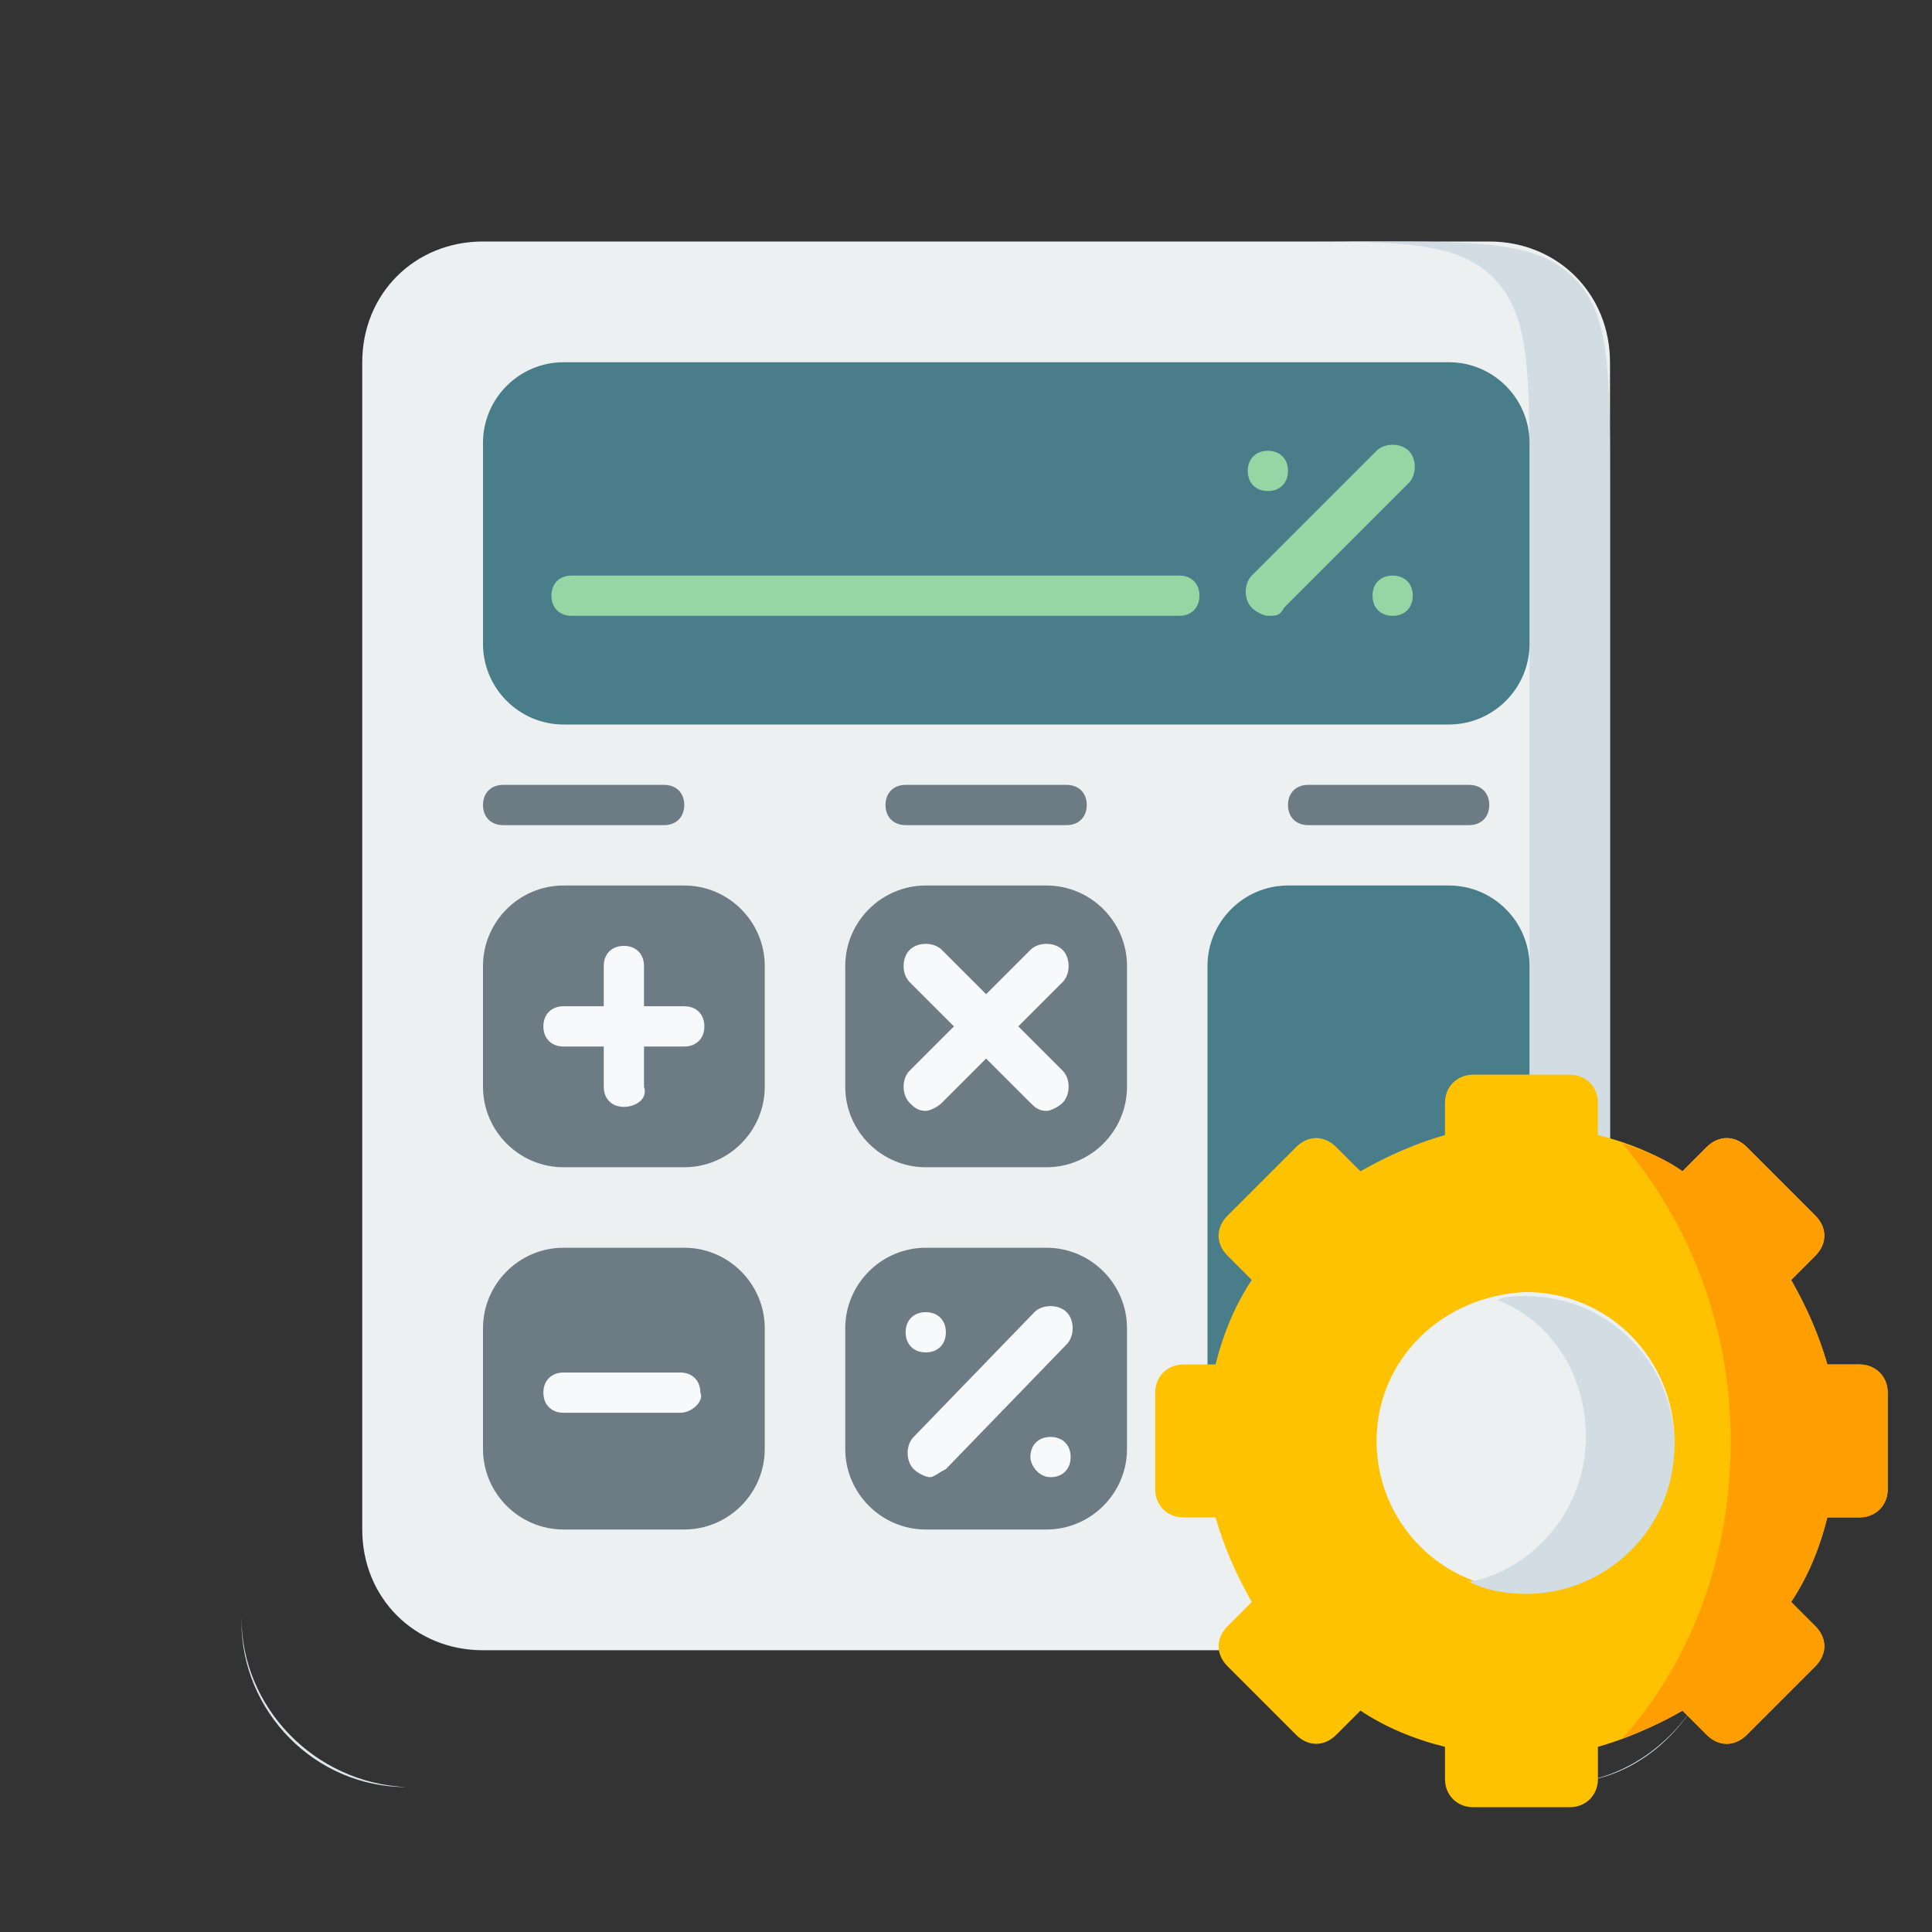 <?xml version="1.0" encoding="UTF-8"?> <svg xmlns="http://www.w3.org/2000/svg" xmlns:xlink="http://www.w3.org/1999/xlink" version="1.1" id="Layer_1" x="0px" y="0px" viewBox="0 0 48 48" style="enable-background:new 0 0 48 48;" xml:space="preserve"><rect x="0" y="0" width="48" height="48" fill="#333333" stroke="none"/> <style type="text/css"> .st0{fill:#ECF0F1;} .st1{fill-rule:evenodd;clip-rule:evenodd;fill:#D2DDE3;} .st2{fill:#487D89;} .st3{fill:#6D7C84;} .st4{fill:#DCE6EB;} .st5{fill:#F7F9FA;} .st6{fill:#95D6A4;} .st7{fill-rule:evenodd;clip-rule:evenodd;fill:#FFC200;} .st8{fill-rule:evenodd;clip-rule:evenodd;fill:#ECF0F1;} .st9{fill-rule:evenodd;clip-rule:evenodd;fill:#FF9E00;} </style> <path class="st0" d="M12,6h25c1.7,0,3,1.3,3,3v29c0,1.7-1.3,3-3,3H12c-1.7,0-3-1.3-3-3V9C9,7.3,10.3,6,12,6z"></path> <path class="st1" d="M32,41h2c2.8,0,4.2,0,5.1-0.9S40,37.8,40,35V12c0-2.8,0-4.2-0.9-5.1S36.8,6,34,6h-2c2.8,0,4.2,0,5.1,0.9 S38,9.2,38,12v23c0,2.8,0,4.2-0.9,5.1S34.8,41,32,41z"></path> <path class="st2" d="M32,22h4c1.1,0,2,0.9,2,2v10c0,1.1-0.9,2-2,2h-4c-1.1,0-2-0.9-2-2V24C30,22.9,30.9,22,32,22z"></path> <path class="st3" d="M14,22h3c1.1,0,2,0.9,2,2v3c0,1.1-0.9,2-2,2h-3c-1.1,0-2-0.9-2-2v-3C12,22.9,12.9,22,14,22z"></path> <path class="st3" d="M12.5,19.5h4c0.3,0,0.5,0.2,0.5,0.5l0,0c0,0.3-0.2,0.5-0.5,0.5h-4c-0.3,0-0.5-0.2-0.5-0.5l0,0 C12,19.7,12.2,19.5,12.5,19.5z"></path> <path class="st3" d="M22.5,19.5h4c0.3,0,0.5,0.2,0.5,0.5l0,0c0,0.3-0.2,0.5-0.5,0.5h-4c-0.3,0-0.5-0.2-0.5-0.5l0,0 C22,19.7,22.2,19.5,22.5,19.5z"></path> <path class="st3" d="M32.5,19.5h4c0.3,0,0.5,0.2,0.5,0.5l0,0c0,0.3-0.2,0.5-0.5,0.5h-4c-0.3,0-0.5-0.2-0.5-0.5l0,0 C32,19.7,32.2,19.5,32.5,19.5z"></path> <path class="st3" d="M14,31h3c1.1,0,2,0.9,2,2v3c0,1.1-0.9,2-2,2h-3c-1.1,0-2-0.9-2-2v-3C12,31.9,12.9,31,14,31z"></path> <path class="st3" d="M23,22h3c1.1,0,2,0.9,2,2v3c0,1.1-0.9,2-2,2h-3c-1.1,0-2-0.9-2-2v-3C21,22.9,21.9,22,23,22z"></path> <path class="st3" d="M23,31h3c1.1,0,2,0.9,2,2v3c0,1.1-0.9,2-2,2h-3c-1.1,0-2-0.9-2-2v-3C21,31.9,21.9,31,23,31z"></path> <path class="st2" d="M14,9h22c1.1,0,2,0.9,2,2v5c0,1.1-0.9,2-2,2H14c-1.1,0-2-0.9-2-2v-5C12,9.9,12.9,9,14,9z"></path> <path class="st4" d="M10.1,44.4c-2.3,0-4.1-1.9-4.1-4.1v-0.1C6,42.4,7.8,44.3,10.1,44.4L10.1,44.4z"></path> <path class="st4" d="M42.2,42.2c-0.7,1.2-1.9,2.1-3.4,2.1C40.2,44.3,41.5,43.4,42.2,42.2C42.2,42.2,42.2,42.2,42.2,42.2z"></path> <path class="st5" d="M17,26H14c-0.3,0-0.5-0.2-0.5-0.5S13.7,25,14,25H17c0.3,0,0.5,0.2,0.5,0.5S17.3,26,17,26z"></path> <path class="st5" d="M15.5,27.5c-0.3,0-0.5-0.2-0.5-0.5V24c0-0.3,0.2-0.5,0.5-0.5c0.3,0,0.5,0.2,0.5,0.5V27 C16.1,27.3,15.8,27.5,15.5,27.5z"></path> <path class="st5" d="M16.9,35.1H14c-0.3,0-0.5-0.2-0.5-0.5c0-0.3,0.2-0.5,0.5-0.5h2.9c0.3,0,0.5,0.2,0.5,0.5 C17.5,34.8,17.2,35.1,16.9,35.1z"></path> <path class="st5" d="M23.1,36.7c-0.1,0-0.3-0.1-0.4-0.2c-0.2-0.2-0.2-0.6,0-0.8l3-3.1c0.2-0.2,0.6-0.2,0.8,0c0.2,0.2,0.2,0.6,0,0.8 l-3,3.1C23.3,36.6,23.2,36.7,23.1,36.7z"></path> <path class="st5" d="M26.1,36.7c0.3,0,0.5-0.2,0.5-0.5c0-0.3-0.2-0.5-0.5-0.5c-0.3,0-0.5,0.2-0.5,0.5C25.6,36.4,25.8,36.7,26.1,36.7 z"></path> <path class="st5" d="M23,33.6c0.3,0,0.5-0.2,0.5-0.5s-0.2-0.5-0.5-0.5s-0.5,0.2-0.5,0.5S22.7,33.6,23,33.6z"></path> <path class="st6" d="M29.3,15.3l-15.1,0c-0.3,0-0.5-0.2-0.5-0.5s0.2-0.5,0.5-0.5l15.1,0c0.3,0,0.5,0.2,0.5,0.5S29.6,15.3,29.3,15.3z "></path> <path class="st6" d="M31.5,15.3c-0.1,0-0.3-0.1-0.4-0.2c-0.2-0.2-0.2-0.6,0-0.8l3.1-3.1c0.2-0.2,0.6-0.2,0.8,0 c0.2,0.2,0.2,0.6,0,0.8l-3.1,3.1C31.8,15.3,31.7,15.3,31.5,15.3z"></path> <path class="st6" d="M31.5,12.2c0.3,0,0.5-0.2,0.5-0.5c0-0.3-0.2-0.5-0.5-0.5S31,11.4,31,11.7C31,12,31.2,12.2,31.5,12.2z"></path> <path class="st6" d="M34.6,15.3c0.3,0,0.5-0.2,0.5-0.5c0-0.3-0.2-0.5-0.5-0.5s-0.5,0.2-0.5,0.5C34.1,15.1,34.3,15.3,34.6,15.3z"></path> <path class="st5" d="M25.3,25.5l1.1-1.1c0.2-0.2,0.2-0.6,0-0.8c-0.2-0.2-0.6-0.2-0.8,0l-1.1,1.1l-1.1-1.1c-0.2-0.2-0.6-0.2-0.8,0 c-0.2,0.2-0.2,0.6,0,0.8l1.1,1.1l-1.1,1.1c-0.2,0.2-0.2,0.6,0,0.8c0.1,0.1,0.2,0.2,0.4,0.2c0.1,0,0.3-0.1,0.4-0.2l1.1-1.1l1.1,1.1 c0.1,0.1,0.2,0.2,0.4,0.2c0.1,0,0.3-0.1,0.4-0.2c0.2-0.2,0.2-0.6,0-0.8L25.3,25.5L25.3,25.5z"></path> <path class="st7" d="M41.8,29.1c-0.6-0.4-1.3-0.7-2.1-0.9v-0.8c0-0.4-0.3-0.7-0.7-0.7h-2.4c-0.4,0-0.7,0.3-0.7,0.7v0.8 c-0.7,0.2-1.4,0.5-2.1,0.9l-0.6-0.6c-0.3-0.3-0.7-0.3-1,0l-1.7,1.7c-0.3,0.3-0.3,0.7,0,1l0.6,0.6c-0.4,0.6-0.7,1.3-0.9,2.1h-0.8 c-0.4,0-0.7,0.3-0.7,0.7v2.4c0,0.4,0.3,0.7,0.7,0.7h0.8c0.2,0.7,0.5,1.4,0.9,2.1l-0.6,0.6c-0.3,0.3-0.3,0.7,0,1l1.7,1.7 c0.3,0.3,0.7,0.3,1,0l0.6-0.6c0.6,0.4,1.3,0.7,2.1,0.9v0.8c0,0.4,0.3,0.7,0.7,0.7h2.4c0.4,0,0.7-0.3,0.7-0.7v-0.8 c0.7-0.2,1.4-0.5,2.1-0.9l0.6,0.6c0.3,0.3,0.7,0.3,1,0l1.7-1.7c0.3-0.3,0.3-0.7,0-1l-0.6-0.6c0.4-0.6,0.7-1.3,0.9-2.1h0.8 c0.4,0,0.7-0.3,0.7-0.7v-2.4c0-0.4-0.3-0.7-0.7-0.7h-0.8c-0.2-0.7-0.5-1.4-0.9-2.1l0.6-0.6c0.3-0.3,0.3-0.7,0-1l-1.7-1.7 c-0.3-0.3-0.7-0.3-1,0L41.8,29.1z"></path> <path class="st8" d="M34.2,35.8c0,2,1.6,3.7,3.7,3.7c2,0,3.7-1.6,3.7-3.7c0-2-1.6-3.7-3.7-3.7C35.8,32.2,34.2,33.8,34.2,35.8z"></path> <path class="st1" d="M39.4,35.7c0,1.8-1.3,3.3-2.9,3.6c0.4,0.2,0.9,0.3,1.4,0.3c2,0,3.7-1.6,3.7-3.7c0-2-1.6-3.7-3.7-3.7 c-0.2,0-0.5,0-0.7,0.1C38.5,32.8,39.4,34.1,39.4,35.7L39.4,35.7z"></path> <path class="st9" d="M40.3,28.4c1.7,2,2.7,4.6,2.7,7.4c0,2.9-1,5.5-2.7,7.4c0.5-0.2,1-0.4,1.5-0.7l0.6,0.6c0.3,0.3,0.7,0.3,1,0 l1.7-1.7c0.3-0.3,0.3-0.7,0-1l-0.6-0.6c0.4-0.6,0.7-1.3,0.9-2.1h0.8c0.4,0,0.7-0.3,0.7-0.7v-2.4c0-0.4-0.3-0.7-0.7-0.7h-0.8 c-0.2-0.7-0.5-1.4-0.9-2.1l0.6-0.6c0.3-0.3,0.3-0.7,0-1l-1.7-1.7c-0.3-0.3-0.7-0.3-1,0l-0.6,0.6C41.4,28.8,40.9,28.6,40.3,28.4 L40.3,28.4z"></path> </svg> 